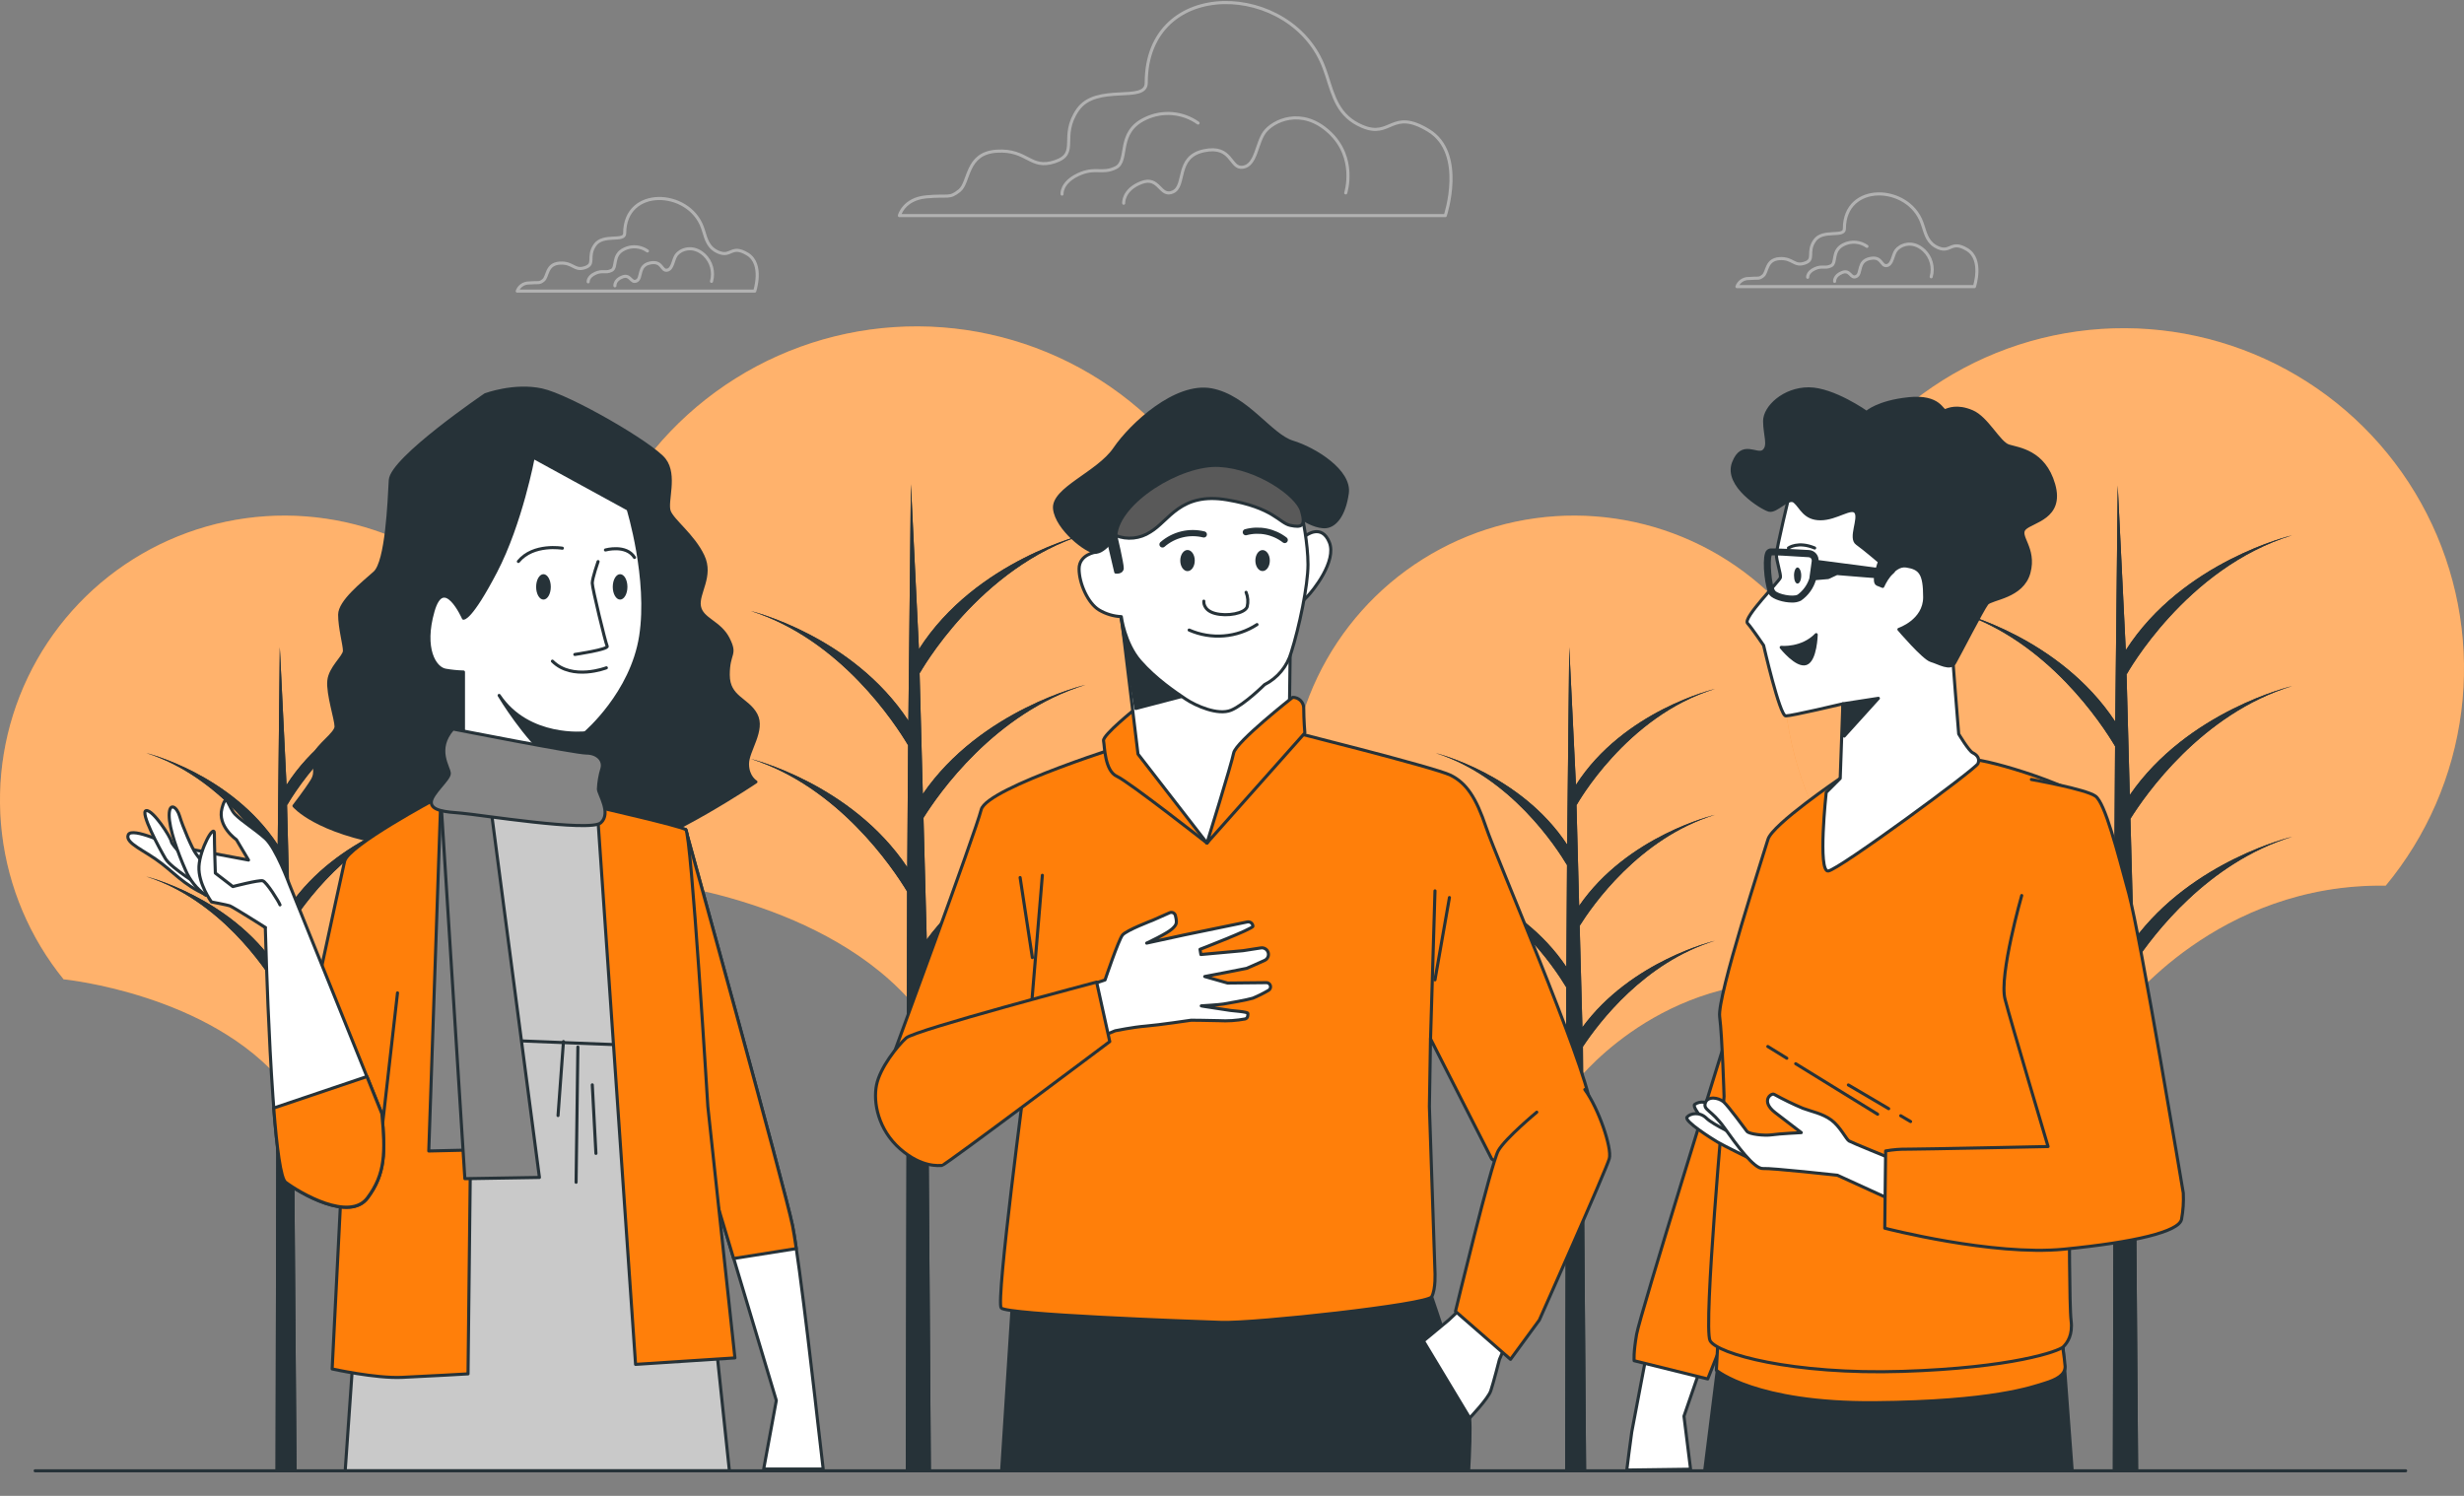 <svg width="280" height="170" viewBox="0 0 280 170" fill="none" xmlns="http://www.w3.org/2000/svg">
<rect x="0" y="0" width="280" height="170" fill="#808080" stroke="none"/>
<path d="M74.126 100.239C74.126 100.239 94.052 102.227 104.152 114.554C104.152 114.554 114.821 100.239 133.976 100.537C138.658 94.888 141.639 88.024 142.572 80.746C143.505 73.468 142.351 66.075 139.245 59.428C136.139 52.78 131.209 47.151 125.028 43.197C118.847 39.243 111.67 37.125 104.333 37.092C96.996 37.058 89.8 39.109 83.583 43.007C77.366 46.904 72.384 52.488 69.218 59.107C66.051 65.725 64.829 73.108 65.696 80.394C66.562 87.68 69.48 94.57 74.11 100.263L74.126 100.239Z" fill="#FF7F0A"/>
<path opacity="0.4" d="M74.126 100.239C74.126 100.239 94.052 102.227 104.152 114.554C104.152 114.554 114.821 100.239 133.976 100.537C138.658 94.888 141.639 88.024 142.572 80.746C143.505 73.468 142.351 66.075 139.245 59.428C136.139 52.78 131.209 47.151 125.028 43.197C118.847 39.243 111.67 37.125 104.333 37.092C96.996 37.058 89.8 39.109 83.583 43.007C77.366 46.904 72.384 52.488 69.218 59.107C66.051 65.725 64.829 73.108 65.696 80.394C66.562 87.68 69.48 94.57 74.11 100.263L74.126 100.239Z" fill="white"/>
<path d="M85.327 86.246C95.268 89.395 101.464 98.648 103.078 101.316L102.931 167.151H105.782L105.384 109.404C107.556 106.12 113.763 97.921 123.354 94.99C123.354 94.99 111.965 97.69 105.313 106.768L104.943 92.942C106.581 90.314 112.995 81.013 123.354 77.831C123.354 77.831 111.425 80.655 104.867 90.234L104.494 76.316L104.518 76.503C104.518 76.503 111.246 64.395 123.354 60.697C123.354 60.697 110.888 63.655 104.426 73.775L103.511 55.023L103.225 81.903C96.895 72.272 85.331 69.441 85.331 69.441C95.531 72.67 101.77 82.301 103.193 84.699L103.098 98.557C96.74 89.049 85.327 86.246 85.327 86.246Z" fill="#263238"/>
<path d="M85.327 86.246C95.268 89.395 101.464 98.648 103.078 101.316L102.931 167.151H105.782L105.384 109.404C107.556 106.12 113.763 97.921 123.354 94.99C123.354 94.99 111.965 97.69 105.313 106.768L104.943 92.942C106.581 90.314 112.995 81.013 123.354 77.831C123.354 77.831 111.425 80.655 104.867 90.234L104.494 76.316L104.518 76.503C104.518 76.503 111.246 64.395 123.354 60.697C123.354 60.697 110.888 63.655 104.426 73.775L103.511 55.023L103.225 81.903C96.895 72.272 85.331 69.441 85.331 69.441C95.531 72.67 101.77 82.301 103.193 84.699L103.098 98.557C96.74 89.049 85.327 86.246 85.327 86.246Z" fill="#263238"/>
<path d="M153.809 111.297C153.809 111.297 170.443 112.944 178.861 123.251C178.861 123.251 187.768 111.321 203.766 111.552C207.673 106.836 210.161 101.107 210.939 95.032C211.717 88.957 210.754 82.787 208.161 77.238C205.568 71.69 201.453 66.992 196.293 63.691C191.134 60.391 185.144 58.624 179.019 58.596C172.895 58.569 166.888 60.281 161.7 63.535C156.511 66.788 152.353 71.448 149.709 76.973C147.066 82.498 146.047 88.66 146.77 94.741C147.493 100.823 149.929 106.574 153.793 111.325L153.809 111.297Z" fill="#FF7F0A"/>
<path opacity="0.4" d="M153.809 111.297C153.809 111.297 170.443 112.944 178.861 123.251C178.861 123.251 187.768 111.321 203.766 111.552C207.673 106.836 210.161 101.107 210.939 95.032C211.717 88.957 210.754 82.787 208.161 77.238C205.568 71.69 201.453 66.992 196.293 63.691C191.134 60.391 185.144 58.624 179.019 58.596C172.895 58.569 166.888 60.281 161.7 63.535C156.511 66.788 152.353 71.448 149.709 76.973C147.066 82.498 146.047 88.66 146.77 94.741C147.493 100.823 149.929 106.574 153.793 111.325L153.809 111.297Z" fill="white"/>
<path d="M163.162 99.614C171.473 102.247 176.63 109.953 177.978 112.196L177.855 167.151H180.241L179.879 118.948C181.692 116.204 186.874 109.361 194.878 106.915C194.878 106.915 185.371 109.17 179.819 116.745L179.509 105.213C180.877 103.022 186.234 95.248 194.878 92.604C194.878 92.604 184.937 94.962 179.45 102.943L179.143 91.332L179.163 91.487C179.163 91.487 184.778 81.378 194.886 78.293C194.886 78.293 184.48 80.762 179.084 89.208L178.324 73.553L178.086 95.992C172.797 87.956 163.162 85.59 163.162 85.59C171.676 88.285 176.881 96.326 178.07 98.314L177.994 109.882C172.686 101.957 163.162 99.614 163.162 99.614Z" fill="#263238"/>
<path d="M163.162 99.614C171.473 102.247 176.63 109.953 177.978 112.196L177.855 167.151H180.241L179.879 118.948C181.692 116.204 186.874 109.361 194.878 106.915C194.878 106.915 185.371 109.17 179.819 116.745L179.509 105.213C180.877 103.022 186.234 95.248 194.878 92.604C194.878 92.604 184.937 94.962 179.45 102.943L179.143 91.332L179.163 91.487C179.163 91.487 184.778 81.378 194.886 78.293C194.886 78.293 184.48 80.762 179.084 89.208L178.324 73.553L178.086 95.992C172.797 87.956 163.162 85.59 163.162 85.59C171.676 88.285 176.881 96.326 178.07 98.314L177.994 109.882C172.686 101.957 163.162 99.614 163.162 99.614Z" fill="#263238"/>
<path d="M7.265 111.297C7.265 111.297 23.899 112.944 32.317 123.251C32.317 123.251 41.224 111.321 57.222 111.552C61.129 106.836 63.617 101.107 64.395 95.032C65.173 88.957 64.21 82.787 61.617 77.238C59.024 71.69 54.909 66.992 49.749 63.691C44.59 60.391 38.6 58.624 32.475 58.596C26.351 58.569 20.345 60.281 15.156 63.535C9.967 66.788 5.809 71.448 3.166 76.973C0.522 82.498 -0.497 88.66 0.226 94.741C0.949 100.823 3.385 106.574 7.25 111.325L7.265 111.297Z" fill="#FF7F0A"/>
<path opacity="0.4" d="M7.265 111.297C7.265 111.297 23.899 112.944 32.317 123.251C32.317 123.251 41.224 111.321 57.222 111.552C61.129 106.836 63.617 101.107 64.395 95.032C65.173 88.957 64.21 82.787 61.617 77.238C59.024 71.69 54.909 66.992 49.749 63.691C44.59 60.391 38.6 58.624 32.475 58.596C26.351 58.569 20.345 60.281 15.156 63.535C9.967 66.788 5.809 71.448 3.166 76.973C0.522 82.498 -0.497 88.66 0.226 94.741C0.949 100.823 3.385 106.574 7.25 111.325L7.265 111.297Z" fill="white"/>
<path d="M16.618 99.614C24.929 102.247 30.086 109.953 31.434 112.196L31.315 167.151H33.701L33.339 118.948C35.152 116.204 40.334 109.361 48.338 106.915C48.338 106.915 38.831 109.17 33.279 116.745L32.969 105.213C34.337 103.022 39.694 95.248 48.338 92.604C48.338 92.604 38.397 94.962 32.91 102.943L32.615 91.332L32.639 91.487C32.639 91.487 38.254 81.378 48.358 78.293C48.358 78.293 37.956 80.762 32.56 89.208L31.796 73.553L31.558 95.992C26.253 87.944 16.618 85.578 16.618 85.578C25.132 88.274 30.341 96.314 31.526 98.302L31.45 109.87C26.142 101.957 16.618 99.614 16.618 99.614Z" fill="#263238"/>
<path d="M16.618 99.614C24.929 102.247 30.086 109.953 31.434 112.196L31.315 167.151H33.701L33.339 118.948C35.152 116.204 40.334 109.361 48.338 106.915C48.338 106.915 38.831 109.17 33.279 116.745L32.969 105.213C34.337 103.022 39.694 95.248 48.338 92.604C48.338 92.604 38.397 94.962 32.91 102.943L32.615 91.332L32.639 91.487C32.639 91.487 38.254 81.378 48.358 78.293C48.358 78.293 37.956 80.762 32.56 89.208L31.796 73.553L31.558 95.992C26.253 87.944 16.618 85.578 16.618 85.578C25.132 88.274 30.341 96.314 31.526 98.302L31.45 109.87C26.142 101.957 16.618 99.614 16.618 99.614Z" fill="#263238"/>
<path d="M211.33 100.334C211.33 100.334 231.212 102.303 241.312 114.649C241.312 114.649 251.965 100.358 271.104 100.652C275.779 95.011 278.755 88.158 279.687 80.89C280.618 73.623 279.466 66.241 276.364 59.603C273.263 52.965 268.34 47.344 262.168 43.396C255.996 39.447 248.83 37.333 241.503 37.3C234.176 37.266 226.991 39.314 220.783 43.206C214.575 47.098 209.601 52.673 206.438 59.282C203.276 65.891 202.056 73.263 202.921 80.538C203.785 87.814 206.699 94.694 211.322 100.378L211.33 100.334Z" fill="#FF7F0A"/>
<path opacity="0.4" d="M211.33 100.334C211.33 100.334 231.212 102.303 241.312 114.649C241.312 114.649 251.965 100.358 271.104 100.652C275.779 95.011 278.755 88.158 279.687 80.89C280.618 73.623 279.466 66.241 276.364 59.603C273.263 52.965 268.34 47.344 262.168 43.396C255.996 39.447 248.83 37.333 241.503 37.3C234.176 37.266 226.991 39.314 220.783 43.206C214.575 47.098 209.601 52.673 206.438 59.282C203.276 65.891 202.056 73.263 202.921 80.538C203.785 87.814 206.699 94.694 211.322 100.378L211.33 100.334Z" fill="white"/>
<path d="M222.515 86.361C232.456 89.507 238.627 98.744 240.238 101.412L240.095 167.151H242.97L242.54 109.492C244.707 106.208 250.891 98.02 260.482 95.094C260.482 95.094 249.109 97.794 242.469 106.856L242.095 93.05C243.733 90.429 250.139 81.12 260.482 77.967C260.482 77.967 248.588 80.786 242.023 90.35L241.649 76.432L241.677 76.615C241.677 76.615 248.378 64.531 260.466 60.836C260.466 60.836 248.02 63.791 241.566 73.895L240.651 55.17L240.369 82.011C234.042 72.396 222.515 69.569 222.515 69.569C232.698 72.79 238.929 82.409 240.349 84.806L240.258 98.641C233.911 89.161 222.515 86.361 222.515 86.361Z" fill="#263238"/>
<path d="M222.515 86.361C232.456 89.507 238.627 98.744 240.238 101.412L240.095 167.151H242.97L242.54 109.492C244.707 106.208 250.891 98.02 260.482 95.094C260.482 95.094 249.109 97.794 242.469 106.856L242.095 93.05C243.733 90.429 250.139 81.12 260.482 77.967C260.482 77.967 248.588 80.786 242.023 90.35L241.649 76.432L241.677 76.615C241.677 76.615 248.378 64.531 260.466 60.836C260.466 60.836 248.02 63.791 241.566 73.895L240.651 55.17L240.369 82.011C234.042 72.396 222.515 69.569 222.515 69.569C232.698 72.79 238.929 82.409 240.349 84.806L240.258 98.641C233.911 89.161 222.515 86.361 222.515 86.361Z" fill="#263238"/>
<path d="M150.78 8.621C150.692 8.351 150.601 8.084 150.505 7.826C146.926 -2.139 130.253 -2.827 130.253 9.416C130.253 11.774 124.591 9.416 122.467 12.482C120.344 15.548 122.706 17.433 119.875 18.375C117.043 19.318 116.809 16.964 113.27 17.183C109.731 17.401 110.204 20.722 109.027 21.664C107.85 22.606 107.834 22.133 105.253 22.372C102.672 22.61 102.203 24.503 102.203 24.503H164.236C164.236 24.503 166.594 17.425 162.347 14.832C158.1 12.24 158.1 15.775 154.792 14.359C152.052 13.19 151.543 10.971 150.78 8.621Z" stroke="#B2B2B2" stroke-width="0.351" stroke-linecap="round" stroke-linejoin="round"/>
<path d="M152.923 21.923C152.923 21.923 154.207 17.946 151.054 15.027C147.901 12.109 144.632 13.743 143.698 15.027C142.763 16.312 142.763 18.769 141.244 19.004C139.725 19.238 140.075 16.435 136.802 17.135C133.53 17.835 134.814 21.111 133.299 21.807C131.784 22.503 131.78 19.938 129.681 20.758C127.581 21.577 127.692 23.092 127.692 23.092" stroke="#B2B2B2" stroke-width="0.351" stroke-linecap="round" stroke-linejoin="round"/>
<path d="M136.146 13.985C135.288 13.376 134.283 13.006 133.234 12.915C132.186 12.823 131.132 13.013 130.181 13.464C126.797 15.027 128.36 18.276 126.797 19.055C125.235 19.834 124.459 18.928 122.507 19.85C120.554 20.773 120.685 22.061 120.685 22.061" stroke="#B2B2B2" stroke-width="0.351" stroke-linecap="round" stroke-linejoin="round"/>
<path d="M79.935 26.189C79.895 26.074 79.859 25.954 79.816 25.839C78.241 21.505 70.988 21.203 70.988 26.515C70.988 27.541 68.527 26.515 67.604 27.851C66.682 29.187 67.704 30.002 66.475 30.416C65.246 30.829 65.139 29.8 63.6 29.903C62.061 30.006 62.268 31.442 61.755 31.852C61.242 32.261 61.242 32.058 60.112 32.158C59.821 32.154 59.536 32.242 59.297 32.408C59.057 32.574 58.875 32.81 58.776 33.084H85.765C85.765 33.084 86.79 30.002 84.942 28.877C83.092 27.752 83.096 29.275 81.661 28.67C80.472 28.177 80.249 27.211 79.935 26.189Z" stroke="#B2B2B2" stroke-width="0.351" stroke-linecap="round" stroke-linejoin="round"/>
<path d="M80.854 31.975C81.002 31.448 81.005 30.891 80.862 30.363C80.718 29.835 80.433 29.356 80.038 28.977C78.667 27.708 77.255 28.42 76.857 28.977C76.46 29.534 76.46 30.603 75.792 30.707C75.124 30.81 75.283 29.589 73.859 29.891C72.436 30.194 72.996 31.621 72.336 31.927C71.676 32.234 71.672 31.132 70.746 31.466C69.819 31.8 69.875 32.48 69.875 32.48" stroke="#B2B2B2" stroke-width="0.351" stroke-linecap="round" stroke-linejoin="round"/>
<path d="M73.573 28.523C73.198 28.256 72.759 28.095 72.301 28.055C71.843 28.015 71.383 28.098 70.968 28.296C69.497 28.976 70.173 30.392 69.497 30.73C68.821 31.068 68.479 30.674 67.632 31.068C66.785 31.461 66.837 32.03 66.837 32.03" stroke="#B2B2B2" stroke-width="0.351" stroke-linecap="round" stroke-linejoin="round"/>
<path d="M218.519 25.664C218.483 25.549 218.443 25.433 218.399 25.314C216.841 20.98 209.592 20.682 209.588 26.006C209.588 27.032 207.126 26.006 206.204 27.342C205.281 28.678 206.307 29.497 205.074 29.907C203.842 30.317 203.742 29.291 202.203 29.394C200.664 29.497 200.867 30.933 200.354 31.343C199.841 31.752 199.841 31.549 198.712 31.653C198.421 31.648 198.137 31.735 197.898 31.9C197.659 32.066 197.478 32.302 197.38 32.575H224.364C224.364 32.575 225.39 29.497 223.545 28.368C221.7 27.239 221.696 28.766 220.26 28.161C219.075 27.652 218.853 26.69 218.519 25.664Z" stroke="#B2B2B2" stroke-width="0.351" stroke-linecap="round" stroke-linejoin="round"/>
<path d="M219.453 31.454C219.604 30.927 219.607 30.37 219.463 29.841C219.32 29.313 219.034 28.834 218.638 28.456C217.266 27.183 215.855 27.895 215.457 28.456C215.059 29.017 215.059 30.082 214.391 30.182C213.723 30.281 213.882 29.064 212.459 29.386C211.035 29.708 211.596 31.112 210.936 31.418C210.276 31.724 210.276 30.603 209.345 30.961C208.415 31.319 208.478 31.975 208.478 31.975" stroke="#B2B2B2" stroke-width="0.351" stroke-linecap="round" stroke-linejoin="round"/>
<path d="M212.152 27.999C211.778 27.733 211.34 27.572 210.882 27.532C210.425 27.492 209.966 27.575 209.551 27.772C208.08 28.452 208.756 29.868 208.08 30.206C207.404 30.544 207.062 30.15 206.211 30.548C205.36 30.945 205.416 31.51 205.416 31.51" stroke="#B2B2B2" stroke-width="0.351" stroke-linecap="round" stroke-linejoin="round"/>
<path d="M187.018 154.358C187.018 154.358 185.51 162.268 185.427 162.737C185.343 163.206 184.862 167.067 184.862 167.067L192.111 166.972L191.36 160.947L193.241 155.488L187.018 154.358Z" fill="white" stroke="#263238" stroke-width="0.351" stroke-linecap="round" stroke-linejoin="round"/>
<path d="M195.961 118.583C195.961 118.583 186.357 149.464 185.98 151.627C185.602 153.79 185.697 154.641 185.697 154.641L194.06 156.713L197.169 148.899L197.261 116.229L195.961 118.583Z" fill="#FF7F0A" stroke="#263238" stroke-width="0.351" stroke-linecap="round" stroke-linejoin="round"/>
<path d="M193.714 167.15L195.551 152.517L234.433 153.058L235.471 167.075L193.714 167.15Z" fill="#263238" stroke="#263238" stroke-width="0.351" stroke-linecap="round" stroke-linejoin="round"/>
<path d="M195.253 151.718L195.042 155.722C195.042 155.722 199.519 159.52 213.012 159.412C226.504 159.305 230.985 157.619 232.357 157.197C233.729 156.776 234.675 156.247 234.675 155.301C234.573 154.131 234.396 152.969 234.146 151.821C234.146 151.821 221.923 153.412 212.646 153.718C206.783 153.862 200.929 153.189 195.253 151.718Z" fill="#FF7F0A" stroke="#263238" stroke-width="0.351" stroke-linecap="round" stroke-linejoin="round"/>
<path d="M209.115 88.46C209.115 88.46 201.404 93.689 200.907 95.387C200.41 97.085 195.118 113.245 195.416 115.543C195.714 117.842 195.917 124.622 195.917 124.622C195.917 124.622 193.531 150.866 194.326 152.362C195.122 153.857 203.707 156.25 216.197 155.853C228.687 155.455 233.956 153.558 234.457 153.069C234.958 152.58 235.554 151.674 235.351 150.079C235.149 148.484 235.153 138.102 235.153 138.102L242.736 135.318C242.736 135.318 239.344 93.908 238.048 91.713C236.751 89.518 225.776 86.225 224.078 86.325C222.38 86.424 209.115 88.46 209.115 88.46Z" fill="#FF7F0A" stroke="#263238" stroke-width="0.351" stroke-linecap="round" stroke-linejoin="round"/>
<path d="M204.057 120.888L213.369 126.63" stroke="#263238" stroke-width="0.351" stroke-linecap="round" stroke-linejoin="round"/>
<path d="M200.888 118.932L203.047 120.264" stroke="#263238" stroke-width="0.351" stroke-linecap="round" stroke-linejoin="round"/>
<path d="M215.99 126.801L217.112 127.461" stroke="#263238" stroke-width="0.351" stroke-linecap="round" stroke-linejoin="round"/>
<path d="M210.041 123.302L214.622 125.998" stroke="#263238" stroke-width="0.351" stroke-linecap="round" stroke-linejoin="round"/>
<path d="M203.389 56.016C203.389 56.016 201.862 62.351 201.862 63.039C201.862 63.727 202.395 65.254 202.319 65.635C202.244 66.017 198.036 70.216 198.577 70.825C199.118 71.433 200.41 73.346 200.41 73.346C200.41 73.346 202.244 81.362 202.928 81.362C203.611 81.362 209.417 79.987 209.417 79.987L209.115 88.46L207.524 90.051C207.524 90.051 206.534 99.137 207.755 98.986C208.976 98.835 224.552 87.379 224.778 86.77C225.005 86.162 224.627 85.776 224.17 85.55C223.712 85.323 222.579 83.41 222.579 83.41C222.579 83.41 221.816 73.942 221.816 73.716C221.816 73.489 223.72 65.317 223.876 65.087C224.031 64.856 224.945 60.812 218.607 57.929C212.268 55.046 204.864 54.263 204.256 54.493C203.647 54.724 203.389 56.016 203.389 56.016Z" fill="white" stroke="#263238" stroke-width="0.351" stroke-linecap="round" stroke-linejoin="round"/>
<path d="M209.417 79.987L213.453 79.362L209.572 83.653L209.417 79.987Z" fill="#263238" stroke="#263238" stroke-width="0.351" stroke-linecap="round" stroke-linejoin="round"/>
<path d="M202.41 73.572C202.41 73.572 204.776 73.803 206.387 72.125C206.387 72.125 206.311 75.024 205.241 75.406C204.172 75.787 202.41 73.572 202.41 73.572Z" fill="#263238" stroke="#263238" stroke-width="0.351" stroke-linecap="round" stroke-linejoin="round"/>
<path d="M204.685 65.405C204.685 65.91 204.498 66.323 204.264 66.323C204.029 66.323 203.866 65.926 203.866 65.405C203.866 64.884 204.053 64.49 204.264 64.49C204.475 64.49 204.685 64.9 204.685 65.405Z" fill="#263238"/>
<path d="M203.233 62.279C203.233 62.279 204.327 61.484 206.212 62.279" stroke="#263238" stroke-width="0.351" stroke-linecap="round" stroke-linejoin="round"/>
<path d="M212.117 46.875C212.117 46.875 208.336 44.191 205.528 44.191C202.721 44.191 200.526 46.267 200.526 47.849C200.526 49.432 201.134 50.657 200.403 51.269C199.671 51.881 197.961 50.048 196.987 52.609C196.013 55.17 200.168 57.735 201.015 57.977C201.862 58.22 203.21 56.387 203.942 57.003C204.673 57.619 205.039 58.956 206.868 58.956C208.698 58.956 210.407 57.492 210.897 58.224C211.386 58.956 210.165 61.151 211.02 61.763C211.875 62.375 213.581 63.835 213.581 63.835C213.581 63.835 212.726 66.153 213.338 66.399L213.946 66.642C213.946 66.642 215.044 64.081 216.631 64.324C218.217 64.566 218.714 65.179 218.714 67.871C218.714 70.563 215.784 71.529 215.784 71.529C215.784 71.529 218.591 74.826 219.446 75.068C220.301 75.311 221.641 76.166 222.13 75.315C222.619 74.464 225.311 69.211 225.792 68.602C226.273 67.994 229.816 67.871 230.564 65.063C231.312 62.256 229.224 60.916 230.079 60.061C230.934 59.206 234.453 58.84 233.371 55.059C232.29 51.277 229.343 51.03 228.246 50.684C227.148 50.339 225.808 47.503 224.098 46.78C222.388 46.056 221.414 46.537 221.048 46.66C220.683 46.784 220.436 44.95 216.901 45.316C213.366 45.682 212.117 46.875 212.117 46.875Z" fill="#263238" stroke="#263238" stroke-width="0.351" stroke-linecap="round" stroke-linejoin="round"/>
<path d="M203.635 68.478C202.669 68.478 201.495 68.112 201.102 67.647C200.577 67.039 200.227 63.873 200.573 62.875C200.603 62.747 200.667 62.629 200.759 62.534C200.85 62.44 200.966 62.372 201.094 62.339C201.197 62.339 201.464 62.267 205.563 62.51C205.724 62.518 205.881 62.56 206.024 62.633C206.167 62.706 206.294 62.807 206.396 62.931C206.498 63.055 206.573 63.199 206.617 63.354C206.66 63.509 206.671 63.67 206.649 63.83C206.554 64.541 206.422 65.516 206.375 65.838C206.106 66.827 205.494 67.688 204.649 68.267C204.333 68.419 203.985 68.491 203.635 68.478ZM201.328 63.118C201.102 63.663 201.293 66.601 201.726 67.134C202.06 67.532 203.75 67.874 204.283 67.576C204.906 67.114 205.369 66.469 205.607 65.73C205.655 65.408 205.786 64.438 205.882 63.742C205.893 63.64 205.865 63.537 205.802 63.456C205.733 63.379 205.638 63.332 205.536 63.325C202.923 63.154 201.674 63.098 201.328 63.118Z" fill="#263238"/>
<path d="M206.256 63.778L215.143 64.947L214.38 65.635L208.733 65.178L207.739 65.635L205.981 65.786L206.256 63.778Z" fill="#263238" stroke="#263238" stroke-width="0.351" stroke-linecap="round" stroke-linejoin="round"/>
<path d="M195.046 128.909C195.046 128.909 192.083 125.883 192.588 125.505C192.889 125.301 193.254 125.214 193.615 125.261C193.975 125.308 194.306 125.485 194.545 125.759C195.109 126.388 198.123 130.046 198.123 130.046L195.046 128.909Z" fill="white" stroke="#263238" stroke-width="0.351" stroke-linecap="round" stroke-linejoin="round"/>
<path d="M198.895 131.684C198.895 131.684 195.805 130.169 195.173 129.791C194.541 129.413 191.328 127.405 191.706 126.956C192.083 126.507 193.157 126.324 193.913 127.079C194.668 127.835 197.694 129.226 197.889 129.286C198.084 129.346 199.591 131.429 199.591 131.429L198.895 131.684Z" fill="white" stroke="#263238" stroke-width="0.351" stroke-linecap="round" stroke-linejoin="round"/>
<path d="M214.781 131.62C214.781 131.62 210.431 129.855 210.117 129.668C209.803 129.481 209.107 128.026 208.097 127.282C207.087 126.538 205.89 126.336 204.884 125.958C203.762 125.487 202.667 124.956 201.603 124.367C201.289 124.176 200.012 125.123 201.73 126.447C203.448 127.771 204.693 128.718 204.693 128.718C204.693 128.718 202.172 128.841 201.353 128.968C200.533 129.095 198.768 128.904 198.513 128.57C198.259 128.236 196.434 125.735 195.869 125.23C195.304 124.725 194.04 124.534 193.785 125.353C193.531 126.173 194.481 126.113 195.929 128.137C197.376 130.161 199.336 132.865 200.343 132.801C201.349 132.738 208.792 133.561 208.792 133.561L215.413 136.587L214.781 131.62Z" fill="white" stroke="#263238" stroke-width="0.351" stroke-linecap="round" stroke-linejoin="round"/>
<path d="M229.741 101.773C229.741 101.773 227.148 110.852 227.844 113.548C228.54 116.244 232.735 130.3 232.735 130.3C232.735 130.3 218.567 130.599 216.869 130.599C216 130.58 215.131 130.648 214.276 130.801L214.177 139.581C214.177 139.581 226.448 142.763 234.532 141.967C242.616 141.172 247.603 139.979 247.901 138.575C248.084 137.589 248.151 136.584 248.1 135.581C248.1 135.581 243.213 106.346 241.913 101.559C240.612 96.771 239.22 91.279 238.123 90.48C237.025 89.681 230.838 88.587 230.838 88.587" fill="#FF7F0A"/>
<path d="M229.741 101.773C229.741 101.773 227.148 110.852 227.844 113.548C228.54 116.244 232.735 130.3 232.735 130.3C232.735 130.3 218.567 130.599 216.869 130.599C216 130.58 215.131 130.648 214.276 130.801L214.177 139.581C214.177 139.581 226.448 142.763 234.532 141.967C242.616 141.172 247.603 139.979 247.901 138.575C248.084 137.589 248.151 136.584 248.1 135.581C248.1 135.581 243.213 106.346 241.913 101.559C240.612 96.771 239.22 91.279 238.123 90.48C237.025 89.681 230.838 88.587 230.838 88.587" stroke="#263238" stroke-width="0.351" stroke-linecap="round" stroke-linejoin="round"/>
<path d="M166.892 167.151C166.995 165.262 167.127 162.252 166.995 161.126C166.797 159.44 162.689 147.38 162.689 147.38L115.095 147.332L113.822 167.151H166.892Z" fill="#263238" stroke="#263238" stroke-width="0.351" stroke-linecap="round" stroke-linejoin="round"/>
<path d="M166.101 148.624L164.634 150.012L161.755 152.398L167.016 161.146C167.016 161.146 169.099 158.963 169.402 158.072C169.704 157.181 170.392 154.493 170.392 154.493L170.988 153.105L166.101 148.624Z" fill="white" stroke="#263238" stroke-width="0.351" stroke-linecap="round" stroke-linejoin="round"/>
<path d="M128.941 84.309C128.941 84.309 112.132 89.478 111.5 92.019C110.868 94.56 101.261 120.582 101.261 120.582L116.554 122.225C116.554 122.225 113.142 147.885 113.771 148.644C114.399 149.404 135.005 150.159 138.795 150.286C142.584 150.414 162.18 148.262 162.685 147.38C163.19 146.497 163.063 144.473 163.063 144.473L162.431 125.764L162.558 118.057L169.509 131.704C169.509 131.704 171.533 133.351 175.195 132.842C178.857 132.333 181.518 130.694 180.762 125.64C180.007 120.586 170.026 97.455 168.88 94.039C167.735 90.624 166.622 88.985 164.836 88.099C163.051 87.212 145.877 82.929 145.877 82.929L128.941 84.309Z" fill="#FF7F0A" stroke="#263238" stroke-width="0.351" stroke-linecap="round" stroke-linejoin="round"/>
<path d="M162.562 118.057L163.067 101.245" stroke="#263238" stroke-width="0.351" stroke-linecap="round" stroke-linejoin="round"/>
<path d="M163.066 111.357L164.709 102.004" stroke="#263238" stroke-width="0.351" stroke-linecap="round" stroke-linejoin="round"/>
<path d="M116.554 122.224L118.45 99.475" stroke="#263238" stroke-width="0.351" stroke-linecap="round" stroke-linejoin="round"/>
<path d="M117.314 108.828L115.922 99.73" stroke="#263238" stroke-width="0.351" stroke-linecap="round" stroke-linejoin="round"/>
<path d="M129.068 80.516C129.068 80.516 125.274 83.55 125.402 84.182C125.529 84.814 125.529 87.594 126.917 88.226C128.304 88.858 137.156 95.809 137.156 95.809L129.068 80.516Z" fill="#FF7F0A" stroke="#263238" stroke-width="0.351" stroke-linecap="round" stroke-linejoin="round"/>
<path d="M127.422 70.081L129.319 85.701L137.156 95.809L146.509 81.891L146.636 72.157C146.636 72.157 145.749 75.067 140.318 74.813C134.886 74.558 127.422 70.081 127.422 70.081Z" fill="white" stroke="#263238" stroke-width="0.351" stroke-linecap="round" stroke-linejoin="round"/>
<path d="M137.132 78.408L129.068 80.516L127.119 68.519L137.132 78.408Z" fill="#263238" stroke="#263238" stroke-width="0.351" stroke-linecap="round" stroke-linejoin="round"/>
<path d="M137.156 95.81C137.156 95.81 139.94 86.839 140.19 85.574C140.441 84.31 146.891 79.252 146.891 79.252C147.057 79.248 147.223 79.279 147.378 79.341C147.532 79.404 147.673 79.497 147.791 79.615C147.908 79.733 148.001 79.874 148.063 80.029C148.125 80.184 148.155 80.35 148.151 80.516C148.151 81.781 148.278 83.3 148.278 83.3L137.156 95.81Z" fill="#FF7F0A" stroke="#263238" stroke-width="0.351" stroke-linecap="round" stroke-linejoin="round"/>
<path d="M148.405 60.864C148.405 60.864 150.175 59.472 151.057 61.62C151.94 63.767 149.165 67.186 148.532 67.815L147.9 68.447C147.9 68.447 147.502 64.908 147.502 63.644C147.502 62.379 147.268 60.609 148.405 60.864Z" fill="white" stroke="#263238" stroke-width="0.351" stroke-linecap="round" stroke-linejoin="round"/>
<path d="M124.523 62.749C124.523 62.749 122.626 62.999 122.622 64.645C122.618 66.292 123.632 68.562 124.897 69.322C125.663 69.779 126.53 70.04 127.422 70.081C127.422 70.081 127.799 73.115 129.565 75.139C131.331 77.163 133.609 78.682 134.734 79.442C135.86 80.201 138.397 81.338 139.904 80.71C141.411 80.082 143.697 77.807 143.697 77.807C144.428 77.437 145.074 76.921 145.596 76.29C146.118 75.659 146.504 74.928 146.731 74.141C147.618 71.358 148.636 66.562 148.636 64.16C148.636 61.758 148.008 58.852 147.885 58.092C147.761 57.333 145.737 54.426 139.796 54.422C133.856 54.418 129.06 56.307 128.165 57.699C127.271 59.09 124.523 62.749 124.523 62.749Z" fill="white" stroke="#263238" stroke-width="0.351" stroke-linecap="round" stroke-linejoin="round"/>
<path d="M126.062 61.906L126.793 65.015C126.793 65.015 127.525 65.107 127.525 64.558C127.525 64.009 126.785 60.86 126.785 60.86L126.062 61.906Z" fill="#263238" stroke="#263238" stroke-width="0.351" stroke-linecap="round" stroke-linejoin="round"/>
<path d="M136.798 68.32C136.798 68.32 136.671 69.334 138.059 69.711C139.446 70.089 141.47 69.711 141.725 68.956C141.858 68.409 141.815 67.834 141.602 67.314" stroke="#263238" stroke-width="0.351" stroke-linecap="round" stroke-linejoin="round"/>
<path d="M135.132 71.604C136.368 72.148 137.72 72.376 139.066 72.267C140.412 72.158 141.71 71.716 142.842 70.98" stroke="#263238" stroke-width="0.351" stroke-linecap="round" stroke-linejoin="round"/>
<path d="M134.945 64.908C135.4 64.908 135.768 64.37 135.768 63.707C135.768 63.044 135.4 62.506 134.945 62.506C134.491 62.506 134.122 63.044 134.122 63.707C134.122 64.37 134.491 64.908 134.945 64.908Z" fill="#263238"/>
<path d="M144.298 63.707C144.298 64.371 143.928 64.9 143.474 64.9C143.021 64.9 142.655 64.363 142.655 63.707C142.655 63.051 143.021 62.514 143.474 62.514C143.928 62.514 144.298 63.043 144.298 63.707Z" fill="#263238"/>
<path d="M132.102 61.874C132.736 61.321 133.493 60.93 134.311 60.732C135.128 60.534 135.981 60.535 136.798 60.737" stroke="#263238" stroke-width="0.702" stroke-linecap="round" stroke-linejoin="round"/>
<path d="M141.57 60.482C142.326 60.28 143.118 60.255 143.885 60.408C144.652 60.562 145.373 60.891 145.992 61.369" stroke="#263238" stroke-width="0.702" stroke-linecap="round" stroke-linejoin="round"/>
<path d="M126.793 60.864C126.793 60.864 125.528 62.757 124.518 62.757C123.508 62.757 120.093 60.104 119.838 57.83C119.584 55.555 124.769 53.786 126.666 51.002C128.562 48.219 133.617 43.547 137.661 44.306C141.705 45.066 144.361 49.475 146.89 50.247C149.419 51.018 153.459 53.531 153.101 56.06C152.743 58.589 151.709 59.727 150.715 59.85C149.721 59.973 148.441 59.218 148.441 59.218C148.441 59.218 144.902 55.05 139.848 54.418C134.794 53.786 133.02 55.05 131.251 56.943C129.858 58.353 128.369 59.663 126.793 60.864Z" fill="#263238" stroke="#263238" stroke-width="0.351" stroke-linecap="round" stroke-linejoin="round"/>
<path d="M126.793 60.864C127.43 61.116 128.118 61.211 128.8 61.142C129.481 61.072 130.136 60.841 130.71 60.467C132.857 59.202 134.122 55.917 139.43 56.804C144.739 57.691 145.371 59.456 146.635 59.711C147.9 59.965 148.405 59.834 147.9 58.065C147.395 56.295 142.969 53.138 138.547 52.895C134.126 52.653 127.043 57.071 126.793 60.864Z" fill="#595959" stroke="#263238" stroke-width="0.351" stroke-linecap="round" stroke-linejoin="round"/>
<path d="M125.573 111.369C125.573 111.369 127.107 106.804 127.561 106.259C128.014 105.714 130.977 104.589 130.977 104.589L132.917 103.73C132.981 103.702 133.049 103.688 133.119 103.69C133.188 103.691 133.256 103.708 133.319 103.738C133.381 103.769 133.436 103.813 133.479 103.867C133.522 103.922 133.553 103.985 133.569 104.052C133.78 104.919 133.708 105.082 133.211 105.551C132.623 106.104 130.301 107.182 130.301 107.182L134.595 106.247L141.733 104.776C141.808 104.76 141.886 104.76 141.96 104.776C142.035 104.793 142.106 104.825 142.167 104.871C142.229 104.917 142.28 104.976 142.317 105.043C142.353 105.11 142.375 105.185 142.381 105.261C142.405 105.559 136.365 107.886 136.365 107.886L136.464 108.478L141.26 108.041L143.284 107.727C143.47 107.698 143.659 107.74 143.815 107.846C143.971 107.951 144.081 108.112 144.123 108.295C144.163 108.463 144.143 108.64 144.067 108.796C143.991 108.951 143.863 109.075 143.705 109.146C142.982 109.472 141.804 110.005 141.669 110.049C141.534 110.092 136.898 110.979 136.898 110.979L139.498 111.719L143.908 111.675C144.031 111.675 144.15 111.723 144.238 111.809C144.327 111.896 144.378 112.013 144.381 112.136C144.384 112.221 144.363 112.305 144.321 112.379C144.279 112.452 144.217 112.513 144.143 112.554C143.572 112.891 142.978 113.187 142.365 113.441C141.733 113.639 139.582 114.013 139.033 114.105C138.484 114.196 136.647 114.3 136.508 114.312C136.369 114.323 139.689 114.801 139.84 114.836C139.991 114.872 141.828 114.976 141.808 115.178C141.789 115.381 141.848 115.671 141.51 115.799C140.515 115.986 139.5 116.052 138.488 115.994C137.14 115.954 135.347 115.946 135.347 115.946C135.347 115.946 131.704 116.491 130.221 116.61C128.738 116.729 126.73 117.143 126.73 117.143L123.982 118.26L122.789 112.295L125.573 111.369Z" fill="white" stroke="#263238" stroke-width="0.351" stroke-linecap="round" stroke-linejoin="round"/>
<path d="M124.618 111.611L126.109 118.371C126.109 118.371 107.372 132.448 107.054 132.448C106.736 132.448 104.772 132.746 102.283 130.563C99.793 128.38 99.209 125.302 99.602 123.318C99.996 121.334 101.988 118.852 102.978 117.958C103.969 117.063 124.618 111.611 124.618 111.611Z" fill="#FF7F0A" stroke="#263238" stroke-width="0.351" stroke-linecap="round" stroke-linejoin="round"/>
<path d="M174.634 126.396C174.634 126.396 171.055 129.37 170.26 130.77C169.464 132.17 165.396 149.03 165.396 149.03L171.651 154.486L174.924 150.02C174.924 150.02 182.567 132.854 182.877 131.661C183.187 130.468 181.684 126.006 180.093 123.823" fill="#FF7F0A"/>
<path d="M174.634 126.396C174.634 126.396 171.055 129.37 170.26 130.77C169.464 132.17 165.396 149.03 165.396 149.03L171.651 154.486L174.924 150.02C174.924 150.02 182.567 132.854 182.877 131.661C183.187 130.468 181.684 126.006 180.093 123.823" stroke="#263238" stroke-width="0.351" stroke-linecap="round" stroke-linejoin="round"/>
<path d="M55.145 44.863C55.145 44.863 44.489 52.104 44.353 54.565C44.218 57.027 43.956 63.854 42.576 65.087C41.196 66.32 38.599 68.364 38.599 69.859C38.599 71.354 39.144 73.274 39.144 73.958C39.144 74.642 37.506 75.871 37.367 77.374C37.228 78.877 38.19 81.748 38.19 82.567C38.19 83.387 36.003 84.754 35.728 85.844C35.454 86.934 36.126 87.621 35.454 88.715C34.782 89.809 33.406 91.586 33.406 91.586C33.406 91.586 35.864 94.588 44.473 95.96C53.082 97.332 65.516 97.738 70.717 96.644C75.919 95.55 85.9 88.858 85.9 88.858C85.9 88.858 84.941 88.313 84.941 86.81C84.941 85.307 86.854 82.985 85.9 81.207C84.945 79.43 82.754 79.295 82.754 76.698C82.754 74.102 83.712 74.511 82.754 72.598C81.796 70.686 79.748 70.415 79.478 68.912C79.207 67.409 80.981 65.496 79.875 63.17C78.77 60.844 76.459 59.194 76.05 58.116C75.64 57.039 76.869 54.016 75.501 52.243C74.133 50.469 64.709 44.998 61.563 44.318C58.418 43.638 55.145 44.863 55.145 44.863Z" fill="#263238" stroke="#263238" stroke-width="0.351" stroke-linecap="round" stroke-linejoin="round"/>
<path d="M72.805 72.304C71.787 78.817 66.499 83.287 66.499 83.287V86.746L62.558 86.285L52.665 85.12V76.372C51.983 76.355 51.304 76.287 50.633 76.169C49.412 75.966 47.984 73.731 49.205 69.457C50.426 65.182 52.665 70.252 52.665 70.252C52.665 70.252 53.46 70.455 56.327 64.963C59.194 59.472 60.598 51.964 60.598 51.964L71.382 57.865C71.382 57.865 73.819 65.794 72.805 72.304Z" fill="white" stroke="#263238" stroke-width="0.351" stroke-linecap="round" stroke-linejoin="round"/>
<path d="M67.962 63.823C67.962 63.823 67.302 65.708 67.302 66.277C67.302 66.845 68.809 73.064 68.999 73.434C69.19 73.804 65.321 74.377 65.321 74.377" stroke="#263238" stroke-width="0.351" stroke-linecap="round" stroke-linejoin="round"/>
<path d="M68.904 75.895C68.904 75.895 65.039 77.402 62.776 75.139" stroke="#263238" stroke-width="0.351" stroke-linecap="round" stroke-linejoin="round"/>
<path d="M63.906 62.303C63.906 62.303 60.605 61.734 58.907 63.81" stroke="#263238" stroke-width="0.351" stroke-linecap="round" stroke-linejoin="round"/>
<path d="M68.801 62.503C68.801 62.503 71.159 61.843 72.101 63.354" stroke="#263238" stroke-width="0.351" stroke-linecap="round" stroke-linejoin="round"/>
<path d="M62.59 66.697C62.59 67.493 62.216 68.141 61.755 68.141C61.294 68.141 60.924 67.493 60.924 66.697C60.924 65.902 61.298 65.254 61.755 65.254C62.212 65.254 62.59 65.902 62.59 66.697Z" fill="#263238"/>
<path d="M71.298 66.697C71.298 67.493 70.924 68.141 70.467 68.141C70.01 68.141 69.632 67.493 69.632 66.697C69.632 65.902 70.006 65.254 70.467 65.254C70.928 65.254 71.298 65.902 71.298 66.697Z" fill="#263238"/>
<path d="M66.499 83.287V86.747L62.558 86.286C59.632 83.812 56.919 79.367 56.721 79.033C60.053 84.007 66.499 83.287 66.499 83.287Z" fill="#263238" stroke="#263238" stroke-width="0.351" stroke-linecap="round" stroke-linejoin="round"/>
<path d="M77.919 94.282C77.919 94.282 89.236 135.18 90.059 139.28C90.882 143.38 92.926 161.62 92.926 161.62L93.543 166.948H86.783L88.218 159.158L80.226 132.516C80.226 132.516 77.355 112.84 77.148 107.305C76.941 101.77 77.919 94.282 77.919 94.282Z" fill="white" stroke="#263238" stroke-width="0.351" stroke-linecap="round" stroke-linejoin="round"/>
<path d="M77.919 94.282C77.919 94.282 76.941 101.77 77.123 107.305C77.306 112.84 80.201 132.516 80.201 132.516L83.366 143.026L90.484 141.9C90.325 140.799 90.178 139.892 90.059 139.296C89.236 135.18 77.919 94.282 77.919 94.282Z" fill="#FF7F0A" stroke="#263238" stroke-width="0.351" stroke-linecap="round" stroke-linejoin="round"/>
<path d="M52.346 93.574L62.184 104.231L69.767 93.367L65.667 90.5L54.6 89.884L52.346 93.574Z" fill="white" stroke="#263238" stroke-width="0.351" stroke-linecap="round" stroke-linejoin="round"/>
<path d="M65.051 92.345L71.612 94.186L81.243 151.575L82.885 167.15H39.227L44.146 96.648L53.233 91.319L65.051 92.345Z" fill="#C9C9C9" stroke="#263238" stroke-width="0.351" stroke-linecap="round" stroke-linejoin="round"/>
<path d="M56.036 118.169L71.405 118.781" stroke="#263238" stroke-width="0.351" stroke-linecap="round" stroke-linejoin="round"/>
<path d="M64.029 118.372L63.413 126.778" stroke="#263238" stroke-width="0.351" stroke-linecap="round" stroke-linejoin="round"/>
<path d="M65.668 118.988L65.465 134.361" stroke="#263238" stroke-width="0.351" stroke-linecap="round" stroke-linejoin="round"/>
<path d="M67.306 123.29L67.719 131.08" stroke="#263238" stroke-width="0.351" stroke-linecap="round" stroke-linejoin="round"/>
<path d="M49.543 90.772C49.543 90.772 39.57 96.1 39.16 97.877C38.751 99.655 33.899 122.062 33.899 122.472C33.899 122.881 38.751 135.594 38.751 135.594L37.745 155.576C37.745 155.576 42.663 156.669 45.67 156.534C48.676 156.399 53.185 156.136 53.185 156.136L53.917 90.787L49.543 90.772Z" fill="#FF7F0A" stroke="#263238" stroke-width="0.351" stroke-linecap="round" stroke-linejoin="round"/>
<path d="M43.327 129.028L45.172 112.84" stroke="#263238" stroke-width="0.351" stroke-linecap="round" stroke-linejoin="round"/>
<path d="M43.395 126.571L32.873 100.477C32.873 100.477 31.37 96.378 30.142 95.284C28.913 94.191 27.545 93.371 26.726 92.552C25.907 91.733 25.771 89.82 25.223 91.868C24.674 93.916 26.865 95.423 26.865 95.423L28.241 97.742L19.493 96.103C19.493 96.103 14.983 93.92 14.574 94.874C14.164 95.829 16.486 96.652 18.399 98.155C20.312 99.658 21.405 101.022 24.547 102.132C26.59 102.892 28.486 104.002 30.15 105.412C30.15 105.412 30.834 133.148 32.472 134.381C34.11 135.613 39.717 138.886 41.765 136.154C43.813 133.422 43.805 130.945 43.395 126.571Z" fill="white" stroke="#263238" stroke-width="0.351" stroke-linecap="round" stroke-linejoin="round"/>
<path d="M43.395 126.571L41.697 122.348L31.104 125.926C31.453 130.396 31.899 133.935 32.464 134.361C34.106 135.589 39.709 138.866 41.756 136.134C43.804 133.402 43.804 130.945 43.395 126.571Z" fill="#FF7F0A" stroke="#263238" stroke-width="0.351" stroke-linecap="round" stroke-linejoin="round"/>
<path d="M23.072 100.875C23.072 100.875 19.461 98.684 18.805 97.591C18.149 96.497 15.85 92.23 16.618 92.123C17.385 92.016 19.401 95.137 19.461 95.622C19.521 96.107 21.759 98.247 21.759 98.247" fill="white"/>
<path d="M23.072 100.875C23.072 100.875 19.461 98.684 18.805 97.591C18.149 96.497 15.85 92.23 16.618 92.123C17.385 92.016 19.401 95.137 19.461 95.622C19.521 96.107 21.759 98.247 21.759 98.247" stroke="#263238" stroke-width="0.351" stroke-linecap="round" stroke-linejoin="round"/>
<path d="M23.382 101.742C22.365 101.023 21.569 100.034 21.084 98.887C20.209 96.918 19.223 94.183 19.223 92.652C19.223 91.121 20.098 91.669 20.416 92.763C20.734 93.857 21.847 96.501 22.277 97.038C22.706 97.575 24.265 99.774 24.265 99.774" fill="white"/>
<path d="M23.382 101.742C22.365 101.023 21.569 100.034 21.084 98.887C20.209 96.918 19.223 94.183 19.223 92.652C19.223 91.121 20.098 91.669 20.416 92.763C20.734 93.857 21.847 96.501 22.277 97.038C22.706 97.575 24.265 99.774 24.265 99.774" stroke="#263238" stroke-width="0.351" stroke-linecap="round" stroke-linejoin="round"/>
<path d="M31.819 102.836C31.708 102.505 30.288 100.211 29.851 100.1C29.414 99.988 26.459 100.756 26.459 100.756L24.471 99.225C24.471 99.225 24.36 95.944 24.36 94.74C24.36 93.535 22.717 96.489 22.61 98.457C22.503 100.426 24.034 102.505 24.034 102.505C24.034 102.505 25.783 102.836 26.109 102.943C26.435 103.05 30.137 105.392 30.137 105.392" fill="white"/>
<path d="M31.819 102.836C31.708 102.505 30.288 100.211 29.851 100.1C29.414 99.988 26.459 100.756 26.459 100.756L24.471 99.225C24.471 99.225 24.36 95.944 24.36 94.74C24.36 93.535 22.717 96.489 22.61 98.457C22.503 100.426 24.034 102.505 24.034 102.505C24.034 102.505 25.783 102.836 26.109 102.943C26.435 103.05 30.137 105.392 30.137 105.392" stroke="#263238" stroke-width="0.351" stroke-linecap="round" stroke-linejoin="round"/>
<path d="M50.092 90.772L48.724 130.806L54.601 130.671L53.233 91.32L50.092 90.772Z" fill="#858585" stroke="#263238" stroke-width="0.351" stroke-linecap="round" stroke-linejoin="round"/>
<path d="M50.092 90.772L52.824 133.952L61.297 133.813L55.695 91.185L50.092 90.772Z" fill="#858585" stroke="#263238" stroke-width="0.351" stroke-linecap="round" stroke-linejoin="round"/>
<path d="M67.922 92.755L67.974 93.526L72.224 155.058L83.514 154.322L80.436 125.752C80.436 125.752 78.543 94.692 77.931 94.282C77.318 93.872 67.922 91.729 67.922 91.729V92.755Z" fill="#FF7F0A" stroke="#263238" stroke-width="0.351" stroke-linecap="round" stroke-linejoin="round"/>
<path d="M51.459 82.846C51.459 82.846 65.377 85.582 66.626 85.582C67.874 85.582 68.673 86.401 68.399 87.355C68.169 88.109 68.036 88.889 68.001 89.677C68.001 90.226 69.504 92.413 68.276 93.507C67.047 94.6 54.203 92.548 52.425 92.413C50.648 92.278 49.01 92.139 49.01 91.18C49.01 90.222 51.058 88.588 51.058 87.904C51.058 87.22 49.407 85.172 51.459 82.846Z" fill="#858585" stroke="#263238" stroke-width="0.351" stroke-linecap="round" stroke-linejoin="round"/>
<path d="M3.993 167.15H273.37" stroke="#263238" stroke-width="0.351" stroke-linecap="round" stroke-linejoin="round"/>
</svg>
